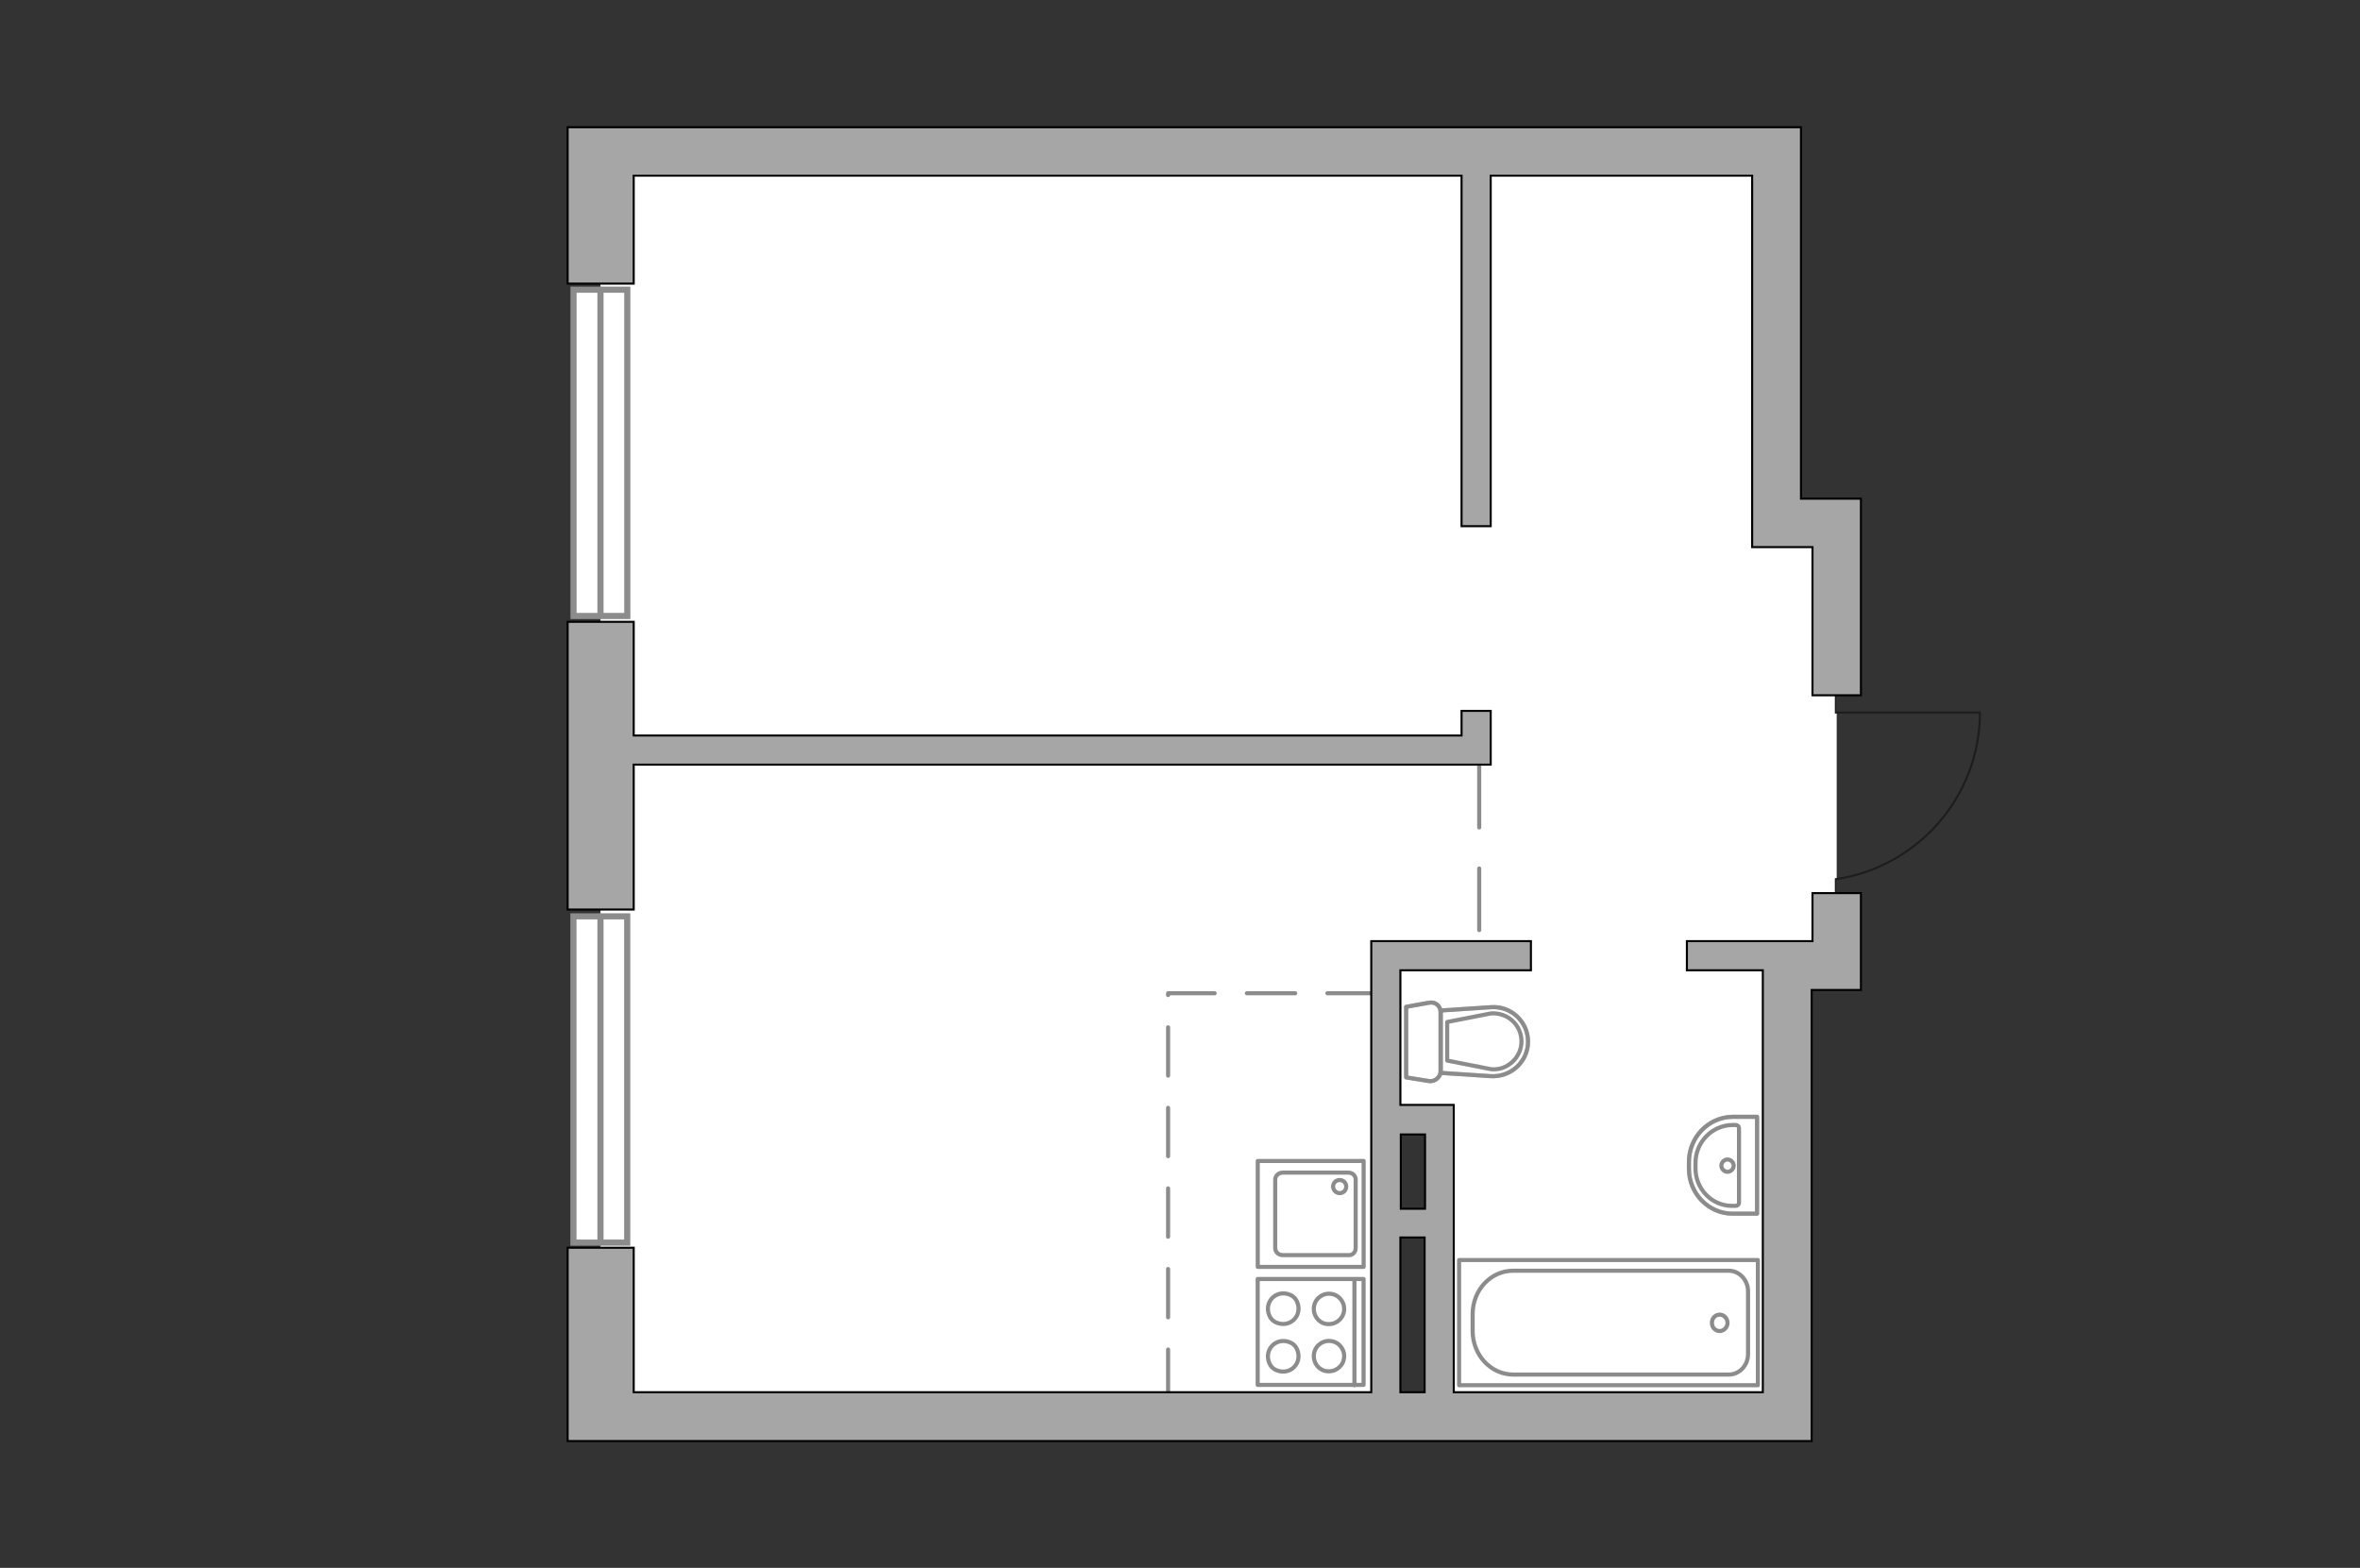 <?xml version="1.0" encoding="utf-8"?>
<!-- Generator: Adobe Illustrator 25.1.0, SVG Export Plug-In . SVG Version: 6.00 Build 0)  -->
<svg version="1.1" xmlns="http://www.w3.org/2000/svg" xmlns:xlink="http://www.w3.org/1999/xlink" x="0px" y="0px"
	 viewBox="0 0 575 382" style="enable-background:new 0 0 575 382;" xml:space="preserve">
<rect x="0" y="0" width="575" height="382" fill="#333333" stroke="none"/>
<style type="text/css">
	.st0{fill:#FFFFFF;}
	.st1{fill:#FFFFFF;stroke:#8C8C8C;stroke-width:1.5;stroke-linecap:round;stroke-miterlimit:10;}
	.st2{display:none;}
	.st3{display:inline;}
	.st4{fill:#FFFFFF;stroke:#8C8C8C;stroke-miterlimit:10;}
	.st5{fill-rule:evenodd;clip-rule:evenodd;fill:#FFFFFF;fill-opacity:0.1;stroke:#8C8C8C;stroke-miterlimit:10;}
	.st6{fill:none;stroke:#8C8C8C;stroke-miterlimit:10;}
	.st7{fill:#EBEBEB;}
	.st8{fill:#FFFFFF;stroke:#8C8C8C;stroke-width:0.853;stroke-miterlimit:10;}
	.st9{fill:none;stroke:#8C8C8C;stroke-linecap:round;stroke-linejoin:round;stroke-miterlimit:10;}
	.st10{fill:#FFFFFF;stroke:#8C8C8C;stroke-linecap:round;stroke-linejoin:round;stroke-miterlimit:10;}
	.st11{display:inline;fill:#FFFFFF;stroke:#8C8C8C;stroke-miterlimit:10;}
	.st12{opacity:0.5;fill:none;stroke:#8C8C8C;stroke-linecap:round;stroke-linejoin:round;stroke-miterlimit:10;}
	.st13{opacity:0.5;}
	
		.st14{fill:none;stroke:#8C8C8C;stroke-linecap:round;stroke-linejoin:round;stroke-miterlimit:10;stroke-dasharray:11.777,7.852;}
	.st15{fill:none;stroke:#8C8C8C;stroke-linecap:round;stroke-linejoin:round;stroke-miterlimit:10;stroke-dasharray:15,10;}
	.st16{fill:none;stroke:#1D1D1B;stroke-width:0.5;stroke-linecap:round;stroke-miterlimit:22.926;}
	.st17{fill:#A6A6A6;stroke:#000000;stroke-width:0.5;stroke-miterlimit:10;}
</style>
<g id="bg_1_">
	<polygon class="st0" points="447.5,231.2 447.5,127.4 432.9,127.4 432.9,36.9 146.3,36.9 146.3,342 337.7,342 337.7,272.2 
		350.7,272.2 350.7,345.2 435.5,345.2 435.5,233 	"/>
</g>
<g id="windows_1_">
	<g>
		
			<rect x="106.6" y="256.5" transform="matrix(-2.951414e-07 1 -1 -2.951414e-07 409.315 116.661)" class="st1" width="79.5" height="13.1"/>
		<line class="st1" x1="146.3" y1="223.3" x2="146.3" y2="302.7"/>
	</g>
	<g>
		
			<rect x="106.6" y="103.8" transform="matrix(-2.951414e-07 1 -1 -2.951414e-07 256.636 -36.019)" class="st1" width="79.5" height="13.1"/>
		<line class="st1" x1="146.3" y1="70.6" x2="146.3" y2="150"/>
	</g>
</g>
<g id="furniture_1_" class="st2">
	<g class="st3">
		<path id="Vector_60_1_" class="st4" d="M161.6,208.9c2.5-3.5,7.2-4.2,10.6-1.8c3.5,2.5,4.2,7.2,1.8,10.6
			c-2.5,3.5-7.2,4.2-10.6,1.8C159.9,217.1,159.2,212.3,161.6,208.9z"/>
		<path class="st4" d="M160.8,214.4c-1.9,0.9-2.9,3.2-2.9,3.2s2.9-0.7,3.3-0.3c0.4,0.3-0.5,0.7-2,0.9s-1.6,0.4-2.1,0.9
			c-0.5,0.6-0.4,2-0.3,3.2c0.1,1.3,0.7,2.1,0.7,2.1s0.4-0.7,1.1-1.3c0.7-0.6,1.9-0.9,1.6-0.1c-0.3,0.8-1.6,0.9-1.9,1.6
			c-0.3,0.7-0.1,0.6,0.2,1.6c0.3,1,0.3,1.7,0.3,1.7s0.9-0.7,1.4-0.8c0.5-0.1,2-0.1,2.4-0.3c0.4-0.2,0.7-0.7,0.5-1.7
			s-1.4-2.3-1.4-2.6c-0.1-0.4,0.2-0.8,1.4,0.5c1.2,1.3,0.5,3.6,0.5,3.6s0.6-0.1,1-0.7c0.4-0.6,0.9-1.6,1.1-1.8s1-1.7,1-1.7
			s0.1-0.2-0.4-1.2c-0.4-1.1-1.8-2.7-1.9-2.7c0-0.1,0.3-0.5,1.2,0.3s1.8,2.9,1.8,2.9s0-0.1,0.5-2.2c0.4-2.1-0.7-3-2-3.6
			c-1.3-0.7-2.1,0.4-2.1,0.4C164.1,215.3,162.7,213.6,160.8,214.4z"/>
		<path class="st4" d="M166.4,213.7c-0.9,0.6-1.8,1.6-2.3,2.6c-0.5,0.7-1.3,2.6-1.7,3.5c-0.8,1.5-1.9,4.8-1.9,4.8"/>
		<path class="st4" d="M167.5,220.3c1.8,1.7,4.7,1.7,4.7,1.7s-2-2.9-1.8-3.4s1.1,0.2,1.9,1.7c0.9,1.6,1.1,1.6,2,1.8
			c0.9,0.2,2.3-0.5,3.5-1.2c1.3-0.7,1.9-1.8,1.9-1.8s-0.9-0.1-1.8-0.6c-1-0.4-1.8-1.5-0.9-1.6c0.9-0.1,1.7,1.2,2.6,1.3
			c0.9,0.1,0.6-0.1,1.5-1c0.8-0.9,1.6-1.1,1.6-1.1s-1.3-0.7-1.5-1.2c-0.2-0.5-1-2.2-1.4-2.5c-0.4-0.4-1.1-0.5-2.1,0.2
			c-1,0.6-1.8,2.4-2.2,2.6c-0.4,0.2-0.9,0.1-0.1-1.8c0.8-1.9,3.6-2.3,3.6-2.3s-0.4-0.5-1.2-0.8c-0.8-0.3-2.1-0.2-2.4-0.4
			c-0.3-0.2-2.3-0.4-2.3-0.4s-0.3,0.1-1.2,1c-0.9,0.9-2,3.2-2.1,3.2c-0.1,0-0.7-0.1-0.2-1.4s2.2-3.3,2.2-3.3s-0.1,0-2.6,0.5
			s-2.9,2.1-2.9,3.8c0,1.7,1.5,2.1,1.5,2.1C166.7,216,165.4,218.4,167.5,220.3z"/>
		<path class="st4" d="M163.9,214.5c1.2,0.7,2.5,1.2,3.9,1.3c1,0,3.3,0.1,4.5,0.2c1.9,0.1,6-0.2,6-0.2"/>
		<g>
			<path class="st4" d="M168,201.6c0,0,1.9,0.9,2.3,1.7s-1.1,4-0.9,4.3c0.1,0.2,1.3-1.6,1.9-1.5c0.4,0.1,0.2,2.1,0.2,2.1
				s-0.1,0.3-1,1.3c-1,1-3.4,2.3-3.4,2.5c-0.1,0.2,0.1,0.7,1.5,0.1c1.4-0.6,3.4-2.7,3.4-2.7s0,0.2-0.3,2.9c-0.3,2.7-2.1,3.4-4,3.5
				c-1.9,0.2-2.4-1.4-2.4-1.4c-0.4,1.3-2.7,2.8-4.7,1c-2.1-1.8-2.3-5-2.3-5s3.2,2.1,3.8,1.8c0.6-0.3-0.2-1.2-2-2
				c-1.7-0.8-1.8-1.1-2.1-2c-0.3-0.9,0.3-2.5,1-3.9s1.8-2.2,1.8-2.2s0.2,1,0.8,2c0.6,1,1.8,1.8,1.7,0.8c-0.1-1.1-1.4-1.7-1.6-2.7
				c-0.1-1,0.1-0.7,1-1.7c0.9-1.1,1.1-1.9,1.1-1.9s0.8,1.3,1.4,1.5c0.6,0.2,2.4,0.9,2.8,1.3c0.4,0.4,0.5,1.1-0.1,2.2"/>
			<path class="st4" d="M165.1,214.4c-0.4-1.4-0.8-3.2-1-4.5c-0.3-2,0.3-6.8,0.3-6.8"/>
		</g>
	</g>
	<g class="st3">
		<g>
			<path class="st4" d="M428,238.2v28.8h-21v-28.8L428,238.2z"/>
			<path class="st5" d="M406.3,240.8h0.9v23.3h-0.9c-0.7,0-1.3-0.5-1.3-1.3v-20.6C405,241.5,405.5,240.9,406.3,240.8z"/>
		</g>
		<g>
			<circle class="st4" cx="417.7" cy="252.6" r="8.6"/>
			<path class="st4" d="M416.2,247c0.5-0.1,1.1-0.3,1.6-0.3c3.3,0,6,2.7,6,6c0,3.2-2.8,5.8-6,6c0.1-0.7,0.4-1.3,0.3-2.5
				c-0.3-3.6-2.7-2.9-2.9-6C415,248.6,415.6,247.4,416.2,247z"/>
		</g>
	</g>
	<g class="st3">
		<g>
			<path class="st6" d="M370.7,232.9c0,0,4.1,0,4.5,0c2.3-16.3,16.1-28.8,33.1-28.8c0,0.1,0,0.1,0,0.1l0,28.8h5"/>
		</g>
	</g>
	<g class="st3">
		<g>
			<path class="st6" d="M360.1,175.8c0,0,0-4.8,0-5.3c-19.1-2.6-33.8-18.9-33.8-38.8c0.1,0,0.1,0,0.1,0l33.8,0v-5.8"/>
		</g>
	</g>
	<g class="st3">
		<path class="st4" d="M163.8,191c-0.6,0-1.1,0.4-1.1,1.1c0,0.6,0.4,1.1,1.1,1.1l88,0c0.6,0,1.1-0.6,1.1-1.1s-0.4-1.1-1.1-1.1H163.8
			z"/>
		<rect x="169.2" y="188.8" class="st4" width="77.2" height="2.2"/>
	</g>
	<g class="st3">
		<g id="Group_2_8_">
			<g id="Group_3_8_">
				<path id="Vector_10_8_" class="st4" d="M190.7,329.7l0.6-5.4l-1.3-0.6l-3.8,4L190.7,329.7z"/>
			</g>
			<g id="Group_4_8_">
				<path id="Vector_11_8_" class="st4" d="M183.9,321.1c-0.4-0.2-0.9-0.1-1.1,0.1l-3.2,3.1c-0.3,0.3-0.2,0.8,0.3,1.1
					c0.5,0.3,1.1,0.3,1.3,0.1l3.2-3.1c0.3-0.3,0.2-0.8-0.3-1.1C184.1,321.1,184,321.1,183.9,321.1z"/>
			</g>
			<g id="Group_5_8_">
				<path id="Vector_12_8_" class="st4" d="M197.2,327.2c-0.1,0-0.1-0.1-0.2-0.1c-0.6-0.1-1,0.1-1,0.5l-0.3,4.5c0,0.4,0.4,0.9,1,1
					c0.6,0.1,1-0.1,1-0.5l0.3-4.5C197.9,327.8,197.6,327.4,197.2,327.2z"/>
			</g>
			<path id="Vector_13_8_" class="st4" d="M207.5,309.5c-1.6-4.3-12.4-9.3-16.7-7.7c-5.1,1.9-9.1,19.6-9.1,19.6l16.7,7.7
				C198.4,329.1,209.3,314.6,207.5,309.5z"/>
			<path id="Vector_14_8_" class="st4" d="M197.1,331c-5.7-1.5-11.1-4-16-7.4c-1-0.7-2.1-0.8-2.4-0.4c-0.4,0.5,0.1,1.5,1.2,2.2
				c5,3.6,10.7,6.2,16.7,7.7c1.2,0.3,2.3,0,2.4-0.5C199,332.1,198.2,331.3,197.1,331z"/>
		</g>
		<g id="Group_2_7_">
			<g id="Group_3_7_">
				<path id="Vector_10_7_" class="st4" d="M216.5,240.5l0.2,5.5l1.3,0.4l3.1-4.5L216.5,240.5z"/>
			</g>
			<g id="Group_4_7_">
				<path id="Vector_11_7_" class="st4" d="M224.4,248.1c0.4,0.1,0.9,0,1.1-0.3l2.7-3.6c0.3-0.4,0.1-0.8-0.4-1
					c-0.5-0.3-1.1-0.2-1.3,0.1l-2.7,3.6c-0.3,0.4-0.1,0.8,0.4,1C224.3,248,224.3,248,224.4,248.1z"/>
			</g>
			<g id="Group_5_7_">
				<path id="Vector_12_7_" class="st4" d="M210.4,243.9c0.1,0,0.1,0,0.2,0.1c0.6,0.1,1-0.2,0.9-0.6l-0.4-4.5c0-0.4-0.5-0.8-1.1-0.8
					c-0.6-0.1-1,0.2-0.9,0.6l0.4,4.5C209.6,243.4,210,243.8,210.4,243.9z"/>
			</g>
			<path id="Vector_13_7_" class="st4" d="M202.8,262.9c2.2,4,13.7,7.4,17.7,5.2c4.7-2.6,6.1-20.7,6.1-20.7l-17.7-5.2
				C208.9,242.2,200.2,258.2,202.8,262.9z"/>
			<path id="Vector_14_7_" class="st4" d="M210,240.1c5.8,0.6,11.6,2.3,16.9,5c1.1,0.6,2.2,0.5,2.4,0.1c0.3-0.5-0.3-1.4-1.5-2
				c-5.5-2.8-11.5-4.6-17.6-5.2c-1.2-0.1-2.2,0.3-2.3,0.9C207.9,239.4,208.8,240,210,240.1z"/>
		</g>
		<g id="Group_2_6_">
			<g id="Group_3_6_">
				<path id="Vector_10_6_" class="st4" d="M249.3,304.1l-5.3-1.1l-0.7,1.2l3.6,4.1L249.3,304.1z"/>
			</g>
			<g id="Group_4_6_">
				<path id="Vector_11_6_" class="st4" d="M240,310c-0.2,0.4-0.2,0.9,0,1.1l2.8,3.5c0.3,0.3,0.7,0.3,1.1-0.2
					c0.4-0.4,0.4-1.1,0.2-1.3l-2.8-3.5c-0.3-0.3-0.7-0.3-1.1,0.2C240.1,309.8,240.1,309.9,240,310z"/>
			</g>
			<g id="Group_5_6_">
				<path id="Vector_12_6_" class="st4" d="M247.4,297.4c-0.1,0.1-0.1,0.1-0.1,0.2c-0.2,0.5,0,1,0.4,1.1l4.4,0.7
					c0.4,0.1,0.9-0.3,1.1-0.9c0.2-0.5,0-1-0.4-1.1l-4.4-0.7C248.1,296.8,247.7,297,247.4,297.4z"/>
			</g>
			<path id="Vector_13_6_" class="st4" d="M230.9,285.4c-4.5,1.2-10.5,11.4-9.4,15.9c1.4,5.2,18.6,11,18.6,11l9.4-15.9
				C249.5,296.4,236.1,284,230.9,285.4z"/>
			<path id="Vector_14_6_" class="st4" d="M251.3,297.9c-2,5.5-5.1,10.7-9,15.2c-0.8,0.9-1,2-0.6,2.3c0.4,0.4,1.5,0,2.3-0.9
				c4-4.6,7.2-10,9.3-15.8c0.4-1.2,0.2-2.3-0.3-2.5C252.5,296,251.6,296.8,251.3,297.9z"/>
		</g>
		<g id="Group_2_5_">
			<g id="Group_3_5_">
				<path id="Vector_10_5_" class="st4" d="M160,279.4l5.4-0.8l0.3-1.4l-4.8-2.7L160,279.4z"/>
			</g>
			<g id="Group_4_5_">
				<path id="Vector_11_5_" class="st4" d="M166.7,270.7c0.1-0.5-0.1-0.9-0.4-1l-3.8-2.3c-0.4-0.2-0.8,0-1,0.6
					c-0.2,0.5-0.1,1.1,0.2,1.3l3.8,2.3c0.4,0.2,0.8,0,1-0.6C166.7,270.9,166.7,270.8,166.7,270.7z"/>
			</g>
			<g id="Group_5_5_">
				<path id="Vector_12_5_" class="st4" d="M164.1,285.1c0-0.1,0-0.2,0-0.3c0-0.6-0.3-0.9-0.7-0.9l-4.4,0.8
					c-0.4,0.1-0.7,0.6-0.7,1.2c0,0.6,0.3,0.9,0.7,0.9l4.4-0.8C163.7,285.9,164,285.6,164.1,285.1z"/>
			</g>
			<path id="Vector_13_5_" class="st4" d="M183.8,290.6c3.8-2.6,5.9-14.4,3.3-18.1c-3.1-4.4-21.2-3.9-21.2-3.9l-3.3,18.1
				C162.5,286.8,179.3,293.7,183.8,290.6z"/>
			<path id="Vector_14_5_" class="st4" d="M160.3,285.9c0-5.9,1.1-11.8,3.2-17.3c0.5-1.1,0.3-2.2-0.2-2.4c-0.5-0.3-1.4,0.5-1.8,1.7
				c-2.2,5.7-3.3,11.9-3.3,18c0,1.2,0.5,2.2,1.1,2.2C159.8,288.1,160.3,287.1,160.3,285.9z"/>
		</g>
		<g>
			<circle class="st4" cx="205.9" cy="285.4" r="32.9"/>
		</g>
	</g>
	<g class="st3">
		<rect x="329.1" y="44.9" class="st4" width="24.9" height="78"/>
		<line class="st4" x1="331.9" y1="113.7" x2="351.2" y2="117"/>
		<line class="st4" x1="331.9" y1="109.5" x2="351.2" y2="112.8"/>
		<line class="st4" x1="332.1" y1="69.1" x2="351" y2="63.9"/>
		<line class="st4" x1="332.1" y1="65.6" x2="351" y2="60.5"/>
		<line class="st4" x1="332.1" y1="62" x2="351" y2="57"/>
		<line class="st4" x1="331.9" y1="105.5" x2="351.2" y2="108.8"/>
		<line class="st4" x1="332.1" y1="100.7" x2="351.1" y2="95.9"/>
		<line class="st4" x1="332.1" y1="97.1" x2="351.1" y2="92.3"/>
		<line class="st4" x1="332.1" y1="83.1" x2="351.1" y2="87.5"/>
		<line class="st4" x1="332.1" y1="75.3" x2="351.1" y2="79.7"/>
		<line class="st4" x1="332.1" y1="49.2" x2="351.1" y2="53.6"/>
		<line class="st4" x1="332.1" y1="79.4" x2="351.1" y2="83.8"/>
		<line class="st4" x1="341.6" y1="48.1" x2="341.6" y2="119.8"/>
	</g>
	<g class="st3">
		<rect x="365.6" y="44.9" class="st4" width="58.8" height="24.9"/>
		<line class="st4" x1="372.5" y1="47.7" x2="370" y2="66.9"/>
		<line class="st4" x1="375.6" y1="47.7" x2="373.2" y2="66.9"/>
		<line class="st4" x1="406.1" y1="47.9" x2="410" y2="66.7"/>
		<line class="st4" x1="408.8" y1="47.9" x2="412.6" y2="66.7"/>
		<line class="st4" x1="411.5" y1="47.9" x2="415.3" y2="66.7"/>
		<line class="st4" x1="378.7" y1="47.7" x2="376.2" y2="66.9"/>
		<line class="st4" x1="382.3" y1="47.9" x2="385.9" y2="66.8"/>
		<line class="st4" x1="385.1" y1="47.9" x2="388.7" y2="66.8"/>
		<line class="st4" x1="395.6" y1="47.9" x2="392.3" y2="66.8"/>
		<line class="st4" x1="401.5" y1="47.9" x2="398.2" y2="66.8"/>
		<line class="st4" x1="421.1" y1="47.9" x2="417.8" y2="66.8"/>
		<line class="st4" x1="398.4" y1="47.9" x2="395" y2="66.8"/>
		<line class="st4" x1="422" y1="57.3" x2="367.9" y2="57.3"/>
	</g>
	<g class="st3">
		<path id="Vector_51_2_" class="st7" d="M245.8,119.8c0-21.1,17.1-38.3,38.3-38.3s38.3,17.1,38.3,38.3s-17.1,38.3-38.3,38.3
			C263,158.1,245.8,141,245.8,119.8z"/>
	</g>
	<g class="st3">
		<g>
			<path id="Vector_90_1_" class="st4" d="M261.4,177c0.7,0,1.4-0.9,1.4-2.2v-6.5c0-1.2-0.6-1.6-1.4-1.6l-74.4,0
				c-0.7,0-1.4,0.4-1.4,1.6v6.5c0,1.2,0.6,2.2,1.4,2.2L261.4,177z"/>
			<path id="Vector_91_1_" class="st4" d="M188.1,169.9l71.9,0l0,2.1c0,0-38.2,5.8-72,0L188.1,169.9z"/>
		</g>
		<g>
			<g>
				<path id="Vector_93_2_" class="st8" d="M265.4,166.6l26.3,0V177l-26.3,0V166.6z"/>
			</g>
			<g>
				<path id="Vector_93_1_" class="st8" d="M156.6,166.6h26.3V177h-26.3L156.6,166.6z"/>
			</g>
		</g>
	</g>
	<g class="st3">
		<g>
			<path id="Vector_98_2_" class="st4" d="M265.5,127.9l-82.7,0l0-82.8l82.7,0L265.5,127.9z"/>
			<path id="Vector_99_2_" class="st4" d="M182.9,144.3l82.7,0l0-78.1l-72.9,0h-9.8v10.6L182.9,144.3z"/>
			<path id="Vector_100_2_" class="st9" d="M230.9,49.4l24.5,0c1.4,0,2.6,0.5,2.6,1.2v10.6c0,0.6-1.2,1.2-2.6,1.2l-24.5,0
				c-1.4,0-2.6-0.5-2.6-1.2V50.6C228.5,49.9,229.6,49.4,230.9,49.4z"/>
			<path id="Vector_101_2_" class="st9" d="M193.5,49.4l24.5,0c1.4,0,2.6,0.5,2.6,1.2v10.6c0,0.6-1.2,1.2-2.6,1.2l-24.5,0
				c-1.4,0-2.6-0.5-2.6-1.2V50.6C191.1,49.9,192.1,49.4,193.5,49.4z"/>
		</g>
		<path id="Vector_5_3_" class="st10" d="M289.5,66.9l-19.8,0c-0.6,0-1-0.4-1-1V46c0-0.6,0.4-1,1-1l19.8,0c0.6,0,1,0.4,1,1l0,19.8
			C290.5,66.5,290.1,66.9,289.5,66.9z"/>
		<path id="Vector_5_2_" class="st10" d="M178.7,66.9l-19.8,0c-0.6,0-1-0.4-1-1V46c0-0.6,0.4-1,1-1l19.8,0c0.6,0,1,0.4,1,1l0,19.8
			C179.8,66.5,179.4,66.9,178.7,66.9z"/>
	</g>
	<g class="st3">
		<path id="Vector_8_1_" class="st4" d="M301,272.7v-30.4c0-0.1,0.1-0.2,0.2-0.2h31.1l0,30.9h-31.1C301.1,272.9,301,272.8,301,272.7
			z"/>
		<path id="Vector_9_1_" class="st4" d="M301,256.4l0,13.8c-1,0-1.8-0.8-1.8-1.8v-10.1C299.1,257.2,299.9,256.4,301,256.4z"/>
	</g>
	<line class="st11" x1="303.8" y1="339.9" x2="303.8" y2="273"/>
</g>
<g id="plan">
	<g>
		<path class="st12" d="M411.5,283.1v1.7c0,6,4.8,10.9,10.6,10.9h6l0-23.6h-6C416.2,272.2,411.5,277.1,411.5,283.1z"/>
		<g>
			<path class="st9" d="M413.1,283.3v1.4c0,5,4,9.1,8.9,9.1h0.9c0.4,0,0.8-0.3,0.8-0.8l0-18.1c0-0.4-0.3-0.8-0.8-0.8H422
				C417.1,274.2,413.1,278.3,413.1,283.3z"/>
			<path class="st9" d="M420.9,282.5c-0.8,0-1.5,0.7-1.5,1.5c0,0.8,0.7,1.5,1.5,1.5c0.8,0,1.5-0.7,1.5-1.5
				C422.4,283.2,421.7,282.5,420.9,282.5z"/>
			<path class="st9" d="M411.5,283.1v1.7c0,6,4.8,10.9,10.6,10.9h6l0-23.6h-6C416.2,272.2,411.5,277.1,411.5,283.1z"/>
		</g>
	</g>
	<g>
		<polyline class="st9" points="355.5,337.5 428.3,337.5 428.3,307 355.5,307 355.5,337.5 		"/>
		<path class="st9" d="M358.8,320.2v4.1c0,5.8,4.4,10.6,9.9,10.6h52.5c2.6,0,4.7-2.2,4.7-5v-15.3c0-2.7-2.1-5-4.7-5l-52.5,0
			C363.2,309.6,358.8,314.3,358.8,320.2z"/>
		<path class="st9" d="M419,320.3c-1.1,0-1.9,0.9-1.9,2c0,1.1,0.8,2,1.9,2c1,0,1.9-0.9,1.9-2C420.9,321.2,420,320.3,419,320.3z"/>
	</g>
	<g>
		<g class="st13">
			<path class="st9" d="M351,261l0-14.4c0-1.5-1.3-2.6-2.8-2.3l-5.6,1l0,17.2l5.6,0.9C349.6,263.6,351,262.4,351,261z"/>
			<path class="st9" d="M351,246.2v15.2l12.2,0.8c4.9,0.3,9.1-3.6,9.1-8.4c0-4.9-4.2-8.8-9.1-8.4L351,246.2z"/>
		</g>
		<g>
			<path class="st9" d="M351,261l0-14.4c0-1.5-1.3-2.6-2.8-2.3l-5.6,1l0,17.2l5.6,0.9C349.6,263.6,351,262.4,351,261z"/>
			<path class="st9" d="M372.3,253.8L372.3,253.8c0-4.9-4.2-8.8-9.1-8.4l-12.2,0.8v15.2l12.2,0.8
				C368.2,262.5,372.3,258.6,372.3,253.8z"/>
			<path class="st9" d="M352.6,249l10.7-2.1c1.9-0.1,3.8,0.5,5.2,1.8c1.4,1.3,2.2,3.1,2.2,5c0,1.9-0.8,3.7-2.2,5
				c-1.4,1.3-3.2,2-5.2,1.8l-10.7-2.1V249z"/>
		</g>
	</g>
	<g>
		<g>
			
				<rect x="306.4" y="282.8" transform="matrix(3.739372e-07 -1 1 3.739372e-07 23.645 615.063)" class="st9" width="25.8" height="25.8"/>
		</g>
		<path class="st9" d="M330.3,304.1l0-16.7c0-1-0.8-1.7-1.8-1.7h-16c-1,0-1.8,0.8-1.8,1.7v16.7c0,0.9,0.8,1.7,1.8,1.7l16,0
			C329.5,305.9,330.3,305.1,330.3,304.1z"/>
		<path class="st9" d="M324.8,289.1c0-0.9,0.7-1.6,1.6-1.6c0.9,0,1.6,0.7,1.6,1.6c0,0.9-0.7,1.6-1.6,1.6
			C325.6,290.7,324.8,290,324.8,289.1z"/>
	</g>
	<g>
		<g>
			
				<rect x="306.4" y="311.7" transform="matrix(-5.847083e-07 1 -1 -5.847083e-07 643.928 5.22)" class="st9" width="25.8" height="25.8"/>
		</g>
		<line class="st9" x1="330" y1="337.5" x2="330" y2="311.7"/>
		<path class="st9" d="M320.1,330.4c0-2.1,1.7-3.7,3.7-3.7c2.1,0,3.7,1.7,3.7,3.7c0,2.1-1.7,3.7-3.7,3.7
			C321.8,334.2,320.1,332.5,320.1,330.4z"/>
		<path class="st9" d="M309.3,332.2c-1.5-3.4,1.7-6.6,5.1-5.1c0.7,0.3,1.3,0.9,1.6,1.6c1.5,3.4-1.7,6.6-5.1,5.1
			C310.2,333.5,309.6,332.9,309.3,332.2z"/>
		<path class="st9" d="M320.1,318.9c0-2.1,1.7-3.7,3.7-3.7c2.1,0,3.7,1.7,3.7,3.7c0,2.1-1.7,3.7-3.7,3.7
			C321.8,322.7,320.1,321,320.1,318.9z"/>
		<path class="st9" d="M309.3,320.6c-1.5-3.4,1.7-6.6,5.1-5.1c0.7,0.3,1.3,0.9,1.6,1.6c1.5,3.4-1.7,6.6-5.1,5.1
			C310.2,321.9,309.6,321.3,309.3,320.6z"/>
	</g>
	<polyline class="st14" points="335.2,242 284.6,242 284.6,342 	"/>
	<line class="st15" x1="360.4" y1="186.6" x2="360.4" y2="233"/>
	<path class="st16" d="M447.3,219.8v-5.6c19.8-2.9,35.1-20,35.1-40.6l-35.1,0l0-6.1"/>
	<g>
		<polygon class="st17" points="154.4,186.3 323.4,186.3 323.4,186.3 363.2,186.3 363.2,176.8 363.2,176.8 363.2,173.2 356.1,173.2 
			356.1,179.2 323.4,179.2 323.4,179.2 154.4,179.2 154.4,151.5 138.3,151.5 138.3,221.6 154.4,221.6 		"/>
		<polygon class="st17" points="438.8,121.5 438.8,42.8 438.8,42.8 438.8,31 154.4,31 154.4,31 138.3,31 138.3,69.1 154.4,69.1 
			154.4,42.8 356.1,42.8 356.1,128.2 363.2,128.2 363.2,42.8 426.9,42.8 426.9,133.3 441.6,133.3 441.6,169.4 453.4,169.4 
			453.4,121.5 		"/>
		<path class="st17" d="M441.6,229.3h-10.2v0H411v7.1h18.5v102.8h-75.3v-70h-13v-32.8h31.8v-7.1h-38.9v109.9H154.4v-35.2h-16.1v47.1
			h16.1v0h287V241.2h12v-23.6h-11.8V229.3z M347.2,276.4v18.1h-5.9v-18.1H347.2z M341.2,301.5h5.9v37.7h-5.9V301.5z"/>
	</g>
</g>
<g id="points">
	<path id="bedroom_x5F_1" class="st9" d="M222.3,107.2"/>
	<path id="bedroom_x5F_2" class="st9" d="M219.6,279.4"/>
	<path id="kitchen_1_" class="st9" d="M310.6,258.9"/>
	<path id="hallway_1_" class="st9" d="M404,164.3"/>
	<path id="wc_x5F_bathroom_2_" class="st9" d="M387.9,280.5"/>
</g>
</svg>

